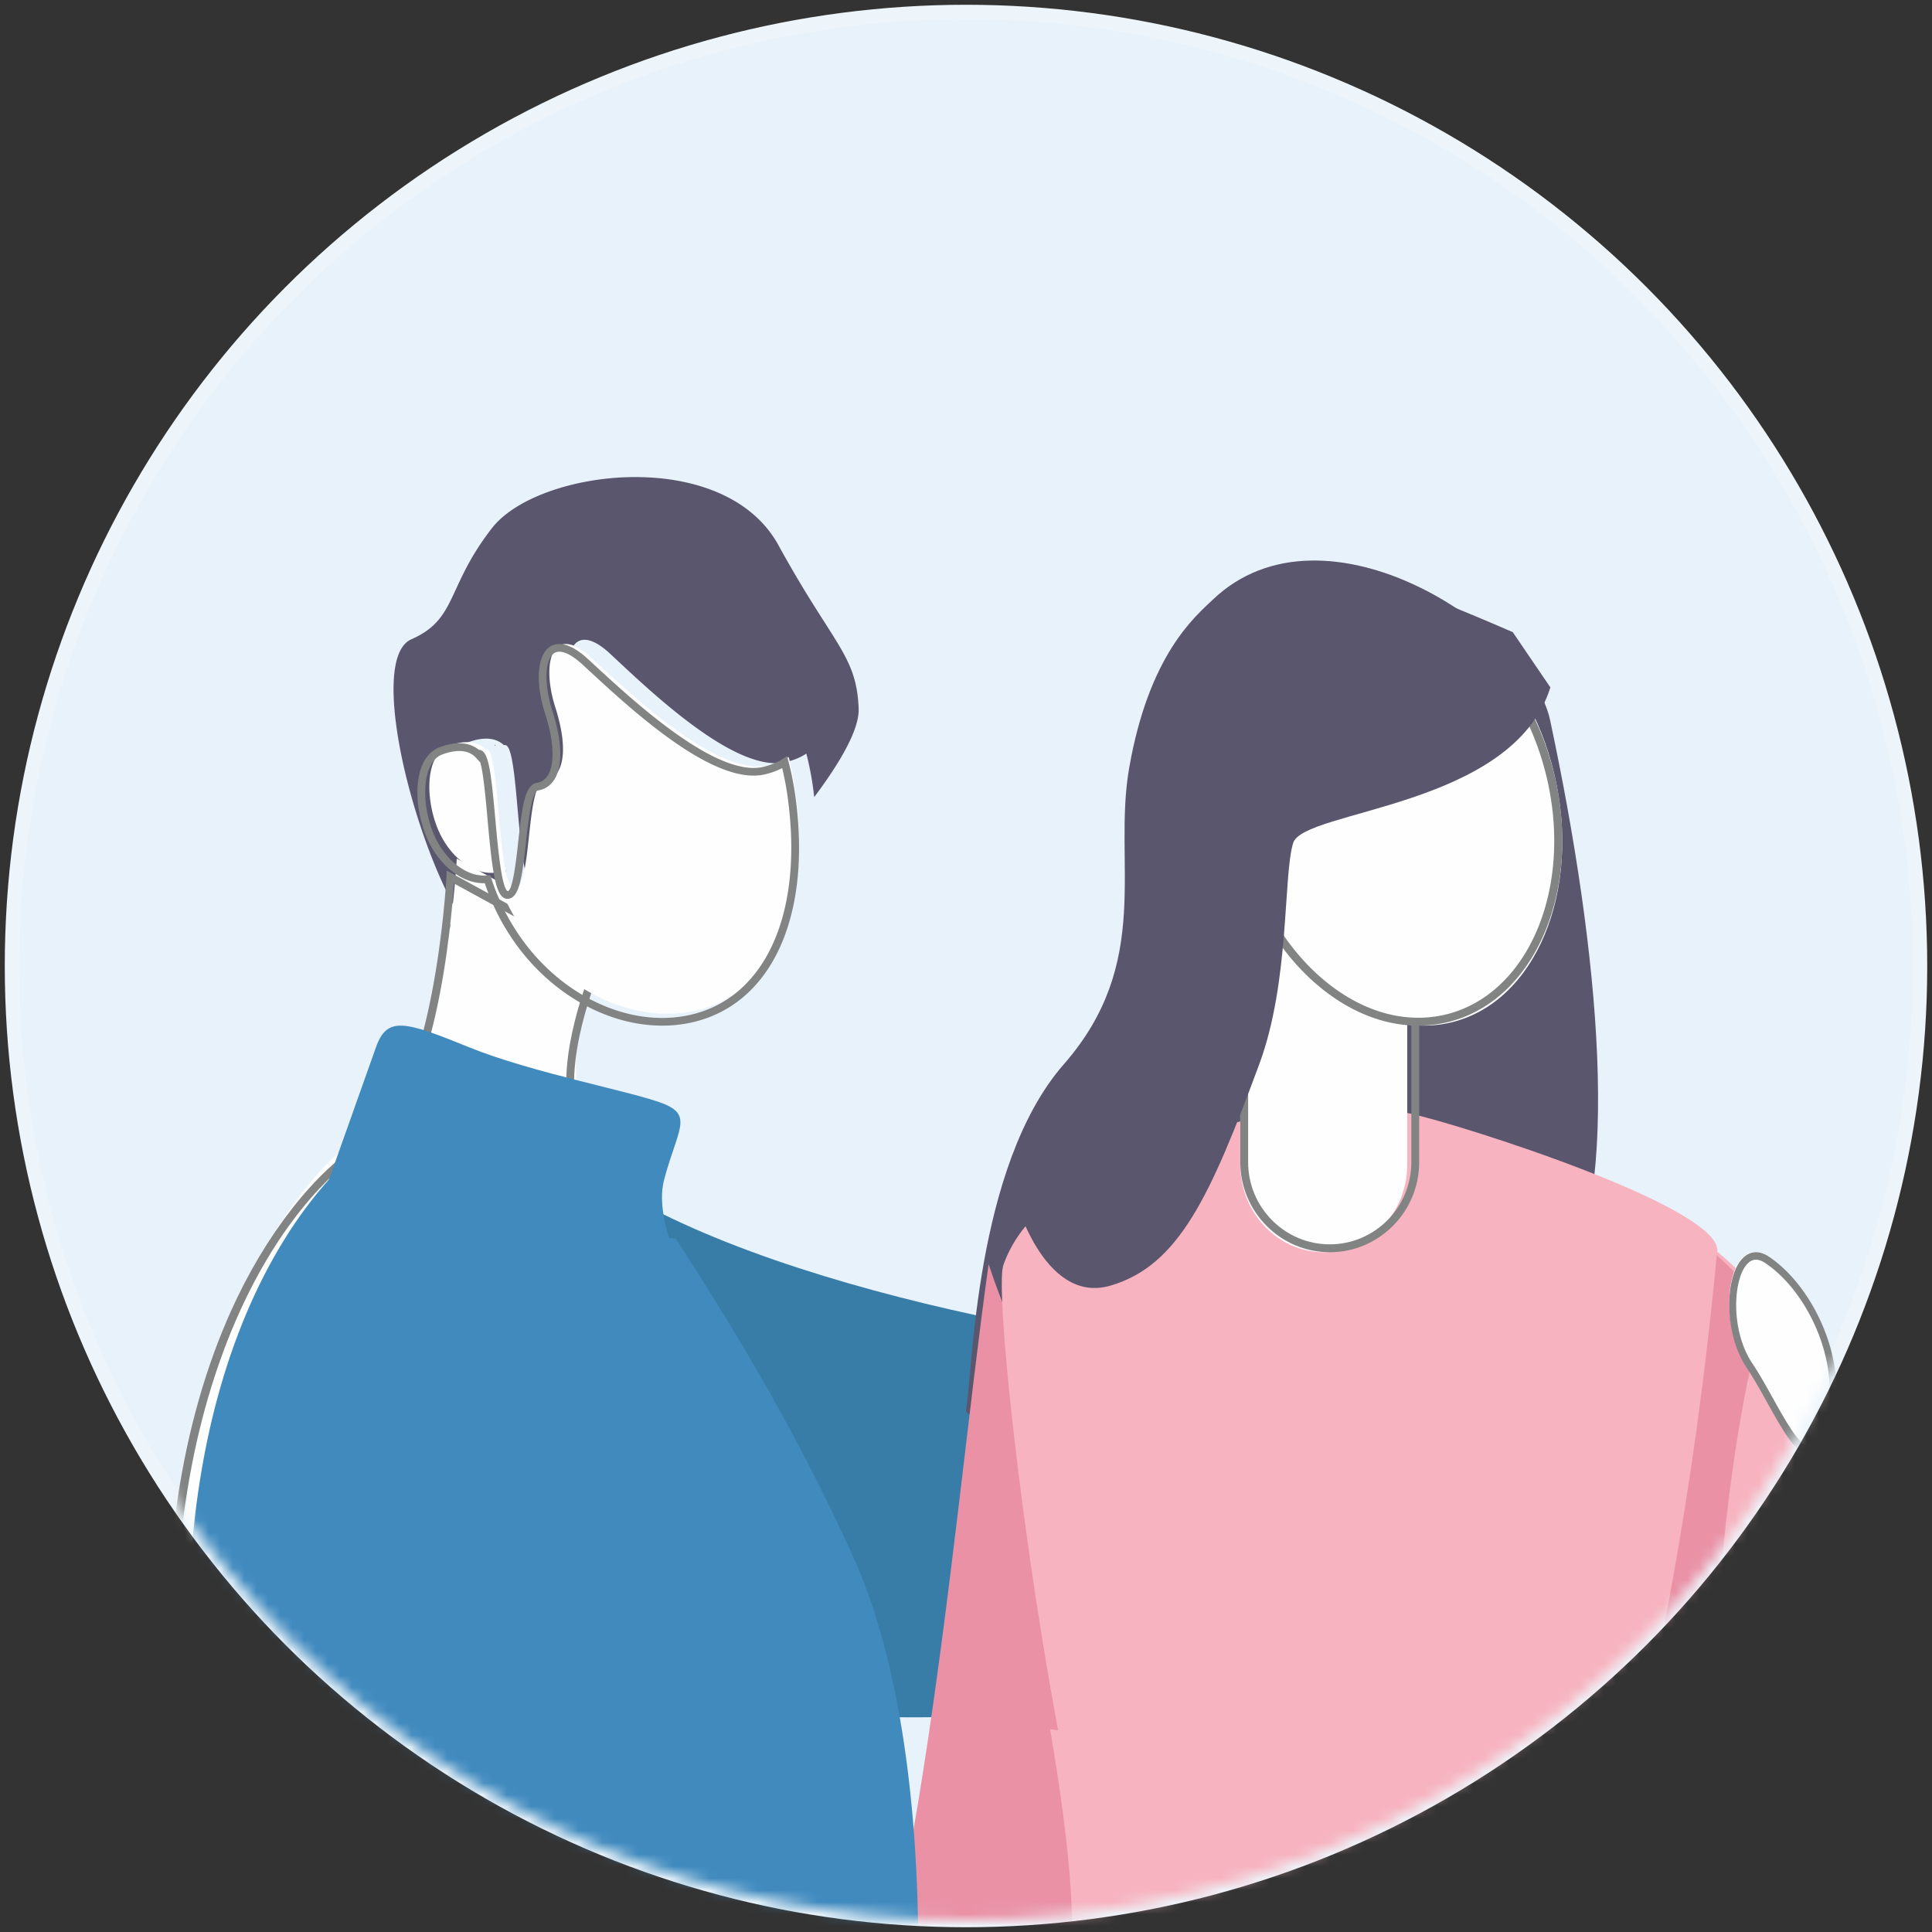<svg xmlns="http://www.w3.org/2000/svg" xmlns:xlink="http://www.w3.org/1999/xlink" width="162" height="162" xmlns:v="https://vecta.io/nano"><rect width="100%" height="100%" fill="#333333" stroke="none"/><defs><circle id="A" cx="80" cy="80" r="80"/></defs><g transform="translate(1 1)" fill="none" fill-rule="evenodd"><mask id="B" fill="#fff"><use xlink:href="#A"/></mask><use stroke="#edf5fa" stroke-width="1.2" fill="#e8f2fa" xlink:href="#A"/><g mask="url(#B)"><g transform="translate(-2 39)"><path d="M50.102 58c14.988 10.721 47.185 15.395 57.454 15.944s-5.701 28.591-5.701 28.591-27.605 3.298-40.651 0S50.102 58 50.102 58" fill="#387ca8"/><path d="M102.692 10.285c9.39-8.97 26.651 2.465 28.278 10.069 4.187 19.559 6.039 39.783.945 47.728s-50.463 12.944-49.91 10.125.681-20.377 8.194-28.963 4.1-16.88 5.477-24.81c1.655-9.535 5.512-12.713 7.015-14.149" fill="#59566e"/><path d="M83.897 66c-3.192 22.686-6.273 65.405-15.513 75.803S54 177 54 177s29.864-16.367 42.088-56.61c3.834-12.623-5.523-42.102-7.793-44.913S83.897 66 83.897 66" fill="#ea91a6"/><path d="M170.66 129.827c-6.894 6.363-10.112 8.961-13.896 7.968-.324-.087-.634-.273-.946-.541-2.137-1.824-4.068-7.201-7.164-6.052-.466.173-.763.147-.919-.034-1.033-1.201 4.069-9.213 6.872-11.707 1.761-1.561 2.473-1.438 1.899-2.152-.567-.713-11.398-8.58-20.418-19.962S140.69 62 140.69 62c8.79 5.174 10.405 9.986 19.047 24.61s10.165 19.894 13.585 25.168 4.556 11.387-2.662 18.048" fill="#f7b3bf"/><g fill="#ea91a6"><path d="M168.844 116.442c-4.293-1.891-9.655-1.622-13.593-.889 1.011.836 1.651 1.356 1.779 1.516.57.72-.141.6-1.907 2.178-.624.56-1.363 1.394-2.124 2.368 3.002-1.562 6.29-2.964 8.984-3.351 6.86-.981 7.289.842 10.862 3.087s3.002-1.823-4.001-4.91M149 69.746c-2.28-3.134-4.707-5.404-8.559-7.746 0 0-13.186 23.959-4.452 35.342 2.773 3.613 5.72 6.87 8.473 9.658.179-7.669.979-24.811 4.538-37.254"/></g><path d="M108.301 53.234c-11.507 2.635-20.794 6.08-23.17 12.85-1.152 3.287 5.522 57.52 12.204 63.545 12.897 11.628 34.153.753 34.153.753s9.65-24.383 13.481-65.312c.997-3.693-22.02-10.941-25.732-11.694s-10.935-.141-10.935-.141" fill="#f7b3bf"/><path d="M112 65c-3.851 0-7-3.301-7-7.336V30.336C105 26.3 108.149 23 112 23s7 3.301 7 7.336v27.328C119 61.7 115.849 65 112 65" fill="#fefefe"/><path d="M112.5 23.662c-3.773 0-6.843 3.09-6.843 6.889V57.45c0 3.799 3.07 6.889 6.843 6.889s6.843-3.09 6.843-6.889V30.551c0-3.799-3.07-6.889-6.843-6.889m0 41.338c-4.136 0-7.5-3.387-7.5-7.551V30.551c0-4.164 3.364-7.551 7.5-7.551s7.5 3.387 7.5 7.551V57.45c0 4.164-3.364 7.551-7.5 7.551" fill="#828383"/><path d="M131.345 24.974c2.288 9.797-1.609 19.095-8.702 20.767s-14.699-4.916-16.987-14.714 1.609-19.095 8.702-20.767 14.699 4.917 16.987 14.714" fill="#fefefe"/><path d="M116.079 10.662c-.737 0-1.471.082-2.194.247-6.987 1.596-10.825 10.563-8.555 19.987 1.103 4.583 3.47 8.585 6.664 11.267 3.164 2.657 6.758 3.697 10.124 2.929 6.985-1.598 10.823-10.563 8.554-19.987-1.103-4.583-3.47-8.585-6.664-11.267-2.483-2.086-5.232-3.175-7.928-3.175M119.917 46c-2.856 0-5.757-1.145-8.367-3.335-3.301-2.774-5.745-6.899-6.881-11.619-2.355-9.778 1.709-19.101 9.06-20.781 3.58-.818 7.389.272 10.721 3.071 3.301 2.774 5.745 6.899 6.883 11.619 2.353 9.778-1.71 19.101-9.062 20.781a10.57 10.57 0 0 1-2.353.265" fill="#828383"/><path d="M144.644 223.522c-4.679 31.251-4.688 40.839-4.688 60.802 0 18.438-4.868 38.138-10.417 51.233.008.28.295 6.9 4.18 13.218 4.202 6.833 9.639 12.69 0 13.208s-12.982-10.652-12.982-10.652-6.295 9.855-15.935 10.634 6.418-21.291 6.418-21.291c-6.258-14.366-13.159-40.901-13.484-61.407-.424-26.606-8.079-24.914-15.308-80.237s15.308-72.208 15.308-72.208 13.18-19.849 31.891 0 19.69 65.454 15.016 96.701" fill="#fefefe"/><path d="M120.776 350.248l.205.689c.033.109 3.359 10.894 12.528 10.39 2.708-.147 4.282-.721 4.807-1.755.87-1.707-1.061-4.686-3.298-8.134l-1.771-2.785c-3.93-6.433-4.181-13.063-4.189-13.342l-.002-.071.026-.066c4.978-11.823 10.294-31.422 10.294-50.968 0-19.599 0-29.437 4.647-60.687 5.13-34.526 2.547-77.652-14.791-96.168-5.822-6.22-11.679-9.132-17.416-8.643-8.357.706-13.61 8.521-13.662 8.598l-.076.081c-.056.043-5.591 4.319-10.187 15.241-7.692 18.285-6.884 40.802-4.85 56.47 3.756 28.928 7.662 42.338 10.516 52.13 2.584 8.866 4.45 15.273 4.65 27.928.324 20.435 7.11 46.741 13.333 61.116l.073.17-.109.152c-3.162 4.377-10.954 16.476-9.054 19.847.387.684 1.174.969 2.405.869 9.271-.755 15.472-10.359 15.535-10.456l.385-.607zM132.889 362c-7.897 0-11.45-7.936-12.318-10.25-1.498 2.093-7.378 9.539-15.662 10.213-1.493.121-2.511-.283-3.029-1.2-2.392-4.245 7.74-18.658 8.985-20.402-6.227-14.47-12.989-40.756-13.311-61.196-.198-12.565-1.959-18.608-4.625-27.754-2.858-9.812-6.775-23.25-10.535-52.229-2.047-15.77-2.853-38.437 4.92-56.865 4.502-10.67 9.754-14.972 10.327-15.42.461-.669 5.789-8.136 14.118-8.843 5.946-.506 11.985 2.473 17.955 8.848 8.378 8.947 13.984 24.212 16.209 44.143 1.79 16.023 1.334 35.184-1.248 52.569-4.64 31.202-4.64 41.024-4.64 60.591 0 19.607-5.323 39.265-10.317 51.154.038.727.461 7.008 4.09 12.951.577.945 1.18 1.873 1.762 2.77 2.346 3.618 4.374 6.744 3.333 8.789-.641 1.261-2.394 1.952-5.356 2.112-.223.012-.441.018-.656.018h0z" fill="#828383"/><path d="M89.053 105c3.738 22.007 1.494 24.982-3.744 43.254S80 214.966 80 214.966s14.205 5.949 41.696 3.399S153 212.841 153 212.841s-3.125-47.166-7.074-61.188-10.126-23.612-10.429-32.627S89.053 105 89.053 105" fill="#f7b3bf"/><g fill="#59566e"><path d="M72.998 19.421c.068 1.79-1.642 4.637-3.724 7.414l-.098-.788a25.46 25.46 0 0 0-.563-2.855c-.469.304-1.04.552-1.727.711-4.227.968-11.471-6.056-14.728-9.088s-4.228.364-3.02 4.187.606 5.993-.934 6.233-.995 8.968-2.453 9.041-1.198-11.584-2.354-11.794c-.056-.008-.106-.013-.153-.008-.884-.822-2.18-.531-2.979-.236-1.935.72-2.038 4.299-.934 7.026.853 2.085 2.487 3.501 4.065 3.69-.013 1.934-.568 3.797-3.088 5.047-4.33-6.1-8.676-22.701-4.812-24.397s2.896-4.362 6.762-9.327S61.695-2.634 66.28 5.727s6.555 9.208 6.718 13.694"/><path d="M42.535 22.542c-.026-.029-.053-.058-.082-.082a.39.39 0 0 1 .095.005l-.013.077M44 37.079L38 38c2.634-1.487 3.214-3.699 3.228-6 .244.037.485.037.726.006A23.83 23.83 0 0 0 44 37.079"/></g><path d="M39.299 32s-.905 18.611-7.018 22.386-17.786 17.811-16.119 48.131 3.89 43.398 6.114 55.107 43.909 4.575 48.356 0 9.448-46.402 0-67.6-20.009-33.176-21.12-38.415 2.271-12.746 2.271-12.746L39.299 32z" fill="#fefefe"/><path d="M39.057 34.074c-.199 3.114-1.469 18.643-7.185 22.154-6.718 4.128-17.658 18.86-16.055 47.888 1.647 29.794 3.845 43.076 6.144 55.123.416 2.182 2.353 3.812 5.755 4.846 12.171 3.699 38.814-1.421 42.323-5.013 4.13-4.227 9.589-45.755-.064-67.31-5.438-12.141-11.206-21.202-15.42-27.819-3.108-4.881-5.354-8.408-5.843-10.705-1.018-4.78 1.57-11.247 2.183-12.683l-11.838-6.481zM38.555 166c-4.181 0-8.038-.379-11.029-1.287-3.653-1.11-5.741-2.91-6.206-5.351-2.303-12.071-4.507-25.375-6.155-55.212-.739-13.373 1.01-24.884 5.199-34.21 2.878-6.408 7.052-11.744 11.167-14.272 5.931-3.645 6.894-21.962 6.904-22.145L38.46 33l13.278 7.268-.125.278c-.033.074-3.345 7.475-2.262 12.554.464 2.181 2.684 5.665 5.754 10.488 4.224 6.633 10.009 15.718 15.466 27.903 5.616 12.541 5.711 30.587 5.268 40.227-.614 13.37-2.907 25.327-5.334 27.812-2.712 2.776-18.9 6.469-31.949 6.469h0z" fill="#828383"/><path d="M149.078 65.338c4.082 2.652 7.193 9.294 5.407 14.684s-4.263-1.525-6.982-5.482-1.477-11.186 1.576-9.202" fill="#fefefe"/><path d="M148.242 65.627c-.288 0-.546.136-.783.408-1.13 1.299-1.366 5.529.474 8.284.602.901 1.188 1.954 1.755 2.973 1.089 1.954 2.321 4.165 3.157 4.078.385-.043.768-.628 1.111-1.691 1.636-5.076-1.29-11.332-4.939-13.771-.279-.188-.538-.281-.776-.281M152.796 82c-1.165 0-2.299-2.038-3.608-4.386-.56-1.007-1.14-2.049-1.728-2.927-1.913-2.864-1.832-7.463-.427-9.08.626-.719 1.44-.801 2.293-.232 3.835 2.565 6.907 9.155 5.181 14.511-.433 1.348-.958 2.038-1.601 2.109a.86.86 0 0 1-.11.006" fill="#828383"/><g fill="#408abe"><path d="M72.521 90.49C67.343 79.082 61.84 70.341 57.679 63.877a58.33 58.33 0 0 0-6.807-.537c-4.388-.086-12.028-5.672-16.584-9.341-.29.326-.588.59-.895.775-6.237 3.783-18.147 17.85-16.446 48.233s-4.725 40.757-2.457 52.491 53.494 7.315 58.03 2.731 9.641-46.501 0-67.741"/><path d="M32.528 47.807L28 60.552 56.687 73 60 69.964s-4.427-6.882-3.313-11.048 2.416-5.357 0-6.348-11.008-2.579-16.376-4.761-6.851-2.626-7.783 0"/></g><g fill="#ef9959"><path d="M159.849 107.36l.029-.032-.008.027-.066.277-.196.011-.486.029a2.53 2.53 0 0 1 .727-.312m.775-6.338l-.042.873c0 .026-.003.055-.008.084a.77.77 0 0 1-.064-.031c-.232-.151-.14-.503.114-.926"/></g><path d="M58.485 44.897c-5.101.701-10.714-2.197-14.023-7.486-.807-1.279-1.475-2.695-1.967-4.238a2.88 2.88 0 0 1-.7-.005c-1.585-.186-3.226-1.593-4.084-3.664-1.11-2.706-1.008-6.261.938-6.975.802-.292 2.105-.582 2.991.235.047.037.091.084.133.132.005-.043.013-.082.021-.124 1.162.207.901 11.786 2.366 11.71s.922-8.736 2.465-8.977 2.152-2.398.94-6.19-.241-7.166 3.033-4.156 10.552 9.984 14.8 9.023c.69-.157 1.266-.403 1.737-.705.24.914.428 1.861.566 2.835.039.264.068.522.099.783 1.097 9.491-2.337 16.845-9.314 17.801" fill="#fefefe"/><path d="M42.109 33.367l.08.252a18.44 18.44 0 0 0 1.955 4.213c3.215 5.138 8.787 8.119 13.86 7.424h0c6.685-.917 10.273-7.845 9.139-17.651l-.098-.78c-.116-.829-.27-1.64-.46-2.42a6.05 6.05 0 0 1-1.473.533c-4.25.961-11.068-5.336-14.731-8.719l-.526-.486c-1.027-.943-1.869-1.289-2.374-.972-.811.512-.881 2.593-.164 4.844.823 2.57.883 4.611.174 5.748-.323.517-.801.839-1.383.928-.541.085-.834 2.778-1.008 4.386-.315 2.882-.555 4.651-1.517 4.698-.991.054-1.283-1.991-1.702-6.666-.147-1.666-.341-3.826-.606-4.763l-.362-.397c-.033-.036-.064-.072-.1-.101-.757-.696-1.888-.483-2.707-.184-.465.172-.831.546-1.083 1.113-.593 1.338-.46 3.607.323 5.519.795 1.918 2.348 3.327 3.867 3.506a2.57 2.57 0 0 0 .632.005l.265-.029zM56.524 46c-4.869 0-9.911-2.997-12.931-7.827-.806-1.279-1.458-2.663-1.945-4.117a3.04 3.04 0 0 1-.516-.024c-1.771-.208-3.495-1.741-4.389-3.903-.859-2.095-.985-4.514-.316-6.022.321-.723.824-1.227 1.453-1.458 1.362-.499 2.487-.421 3.264.219l.087.011c.726.13.932 1.682 1.298 5.759.195 2.183.521 5.834 1.04 6.084.437-.026.739-2.796.883-4.125.323-2.971.572-4.8 1.555-4.954.395-.062.706-.273.929-.631.601-.961.513-2.861-.239-5.213-.831-2.604-.652-4.899.436-5.584.549-.346 1.543-.445 3.164 1.044l.528.486c3.321 3.067 10.231 9.449 14.143 8.565.623-.143 1.178-.367 1.652-.671l.377-.241.113.431a25.4 25.4 0 0 1 .58 2.905c.039.268.07.533.1.798 1.178 10.185-2.628 17.393-9.695 18.363a11.43 11.43 0 0 1-1.57.106h0z" fill="#828383"/><path d="M131 17.639c-3.153 10.106-20.722 10.247-21.571 13.054s-.262 11.584-2.834 18.528c-4.109 11.098-6.748 16.892-12.468 18.576S86 60.095 86 60.095s10.252-13.398 10.82-13.679 5.962-34.531 5.962-34.531 13.732-2.496 14.44-2.862 10.626 3.985 10.626 3.985L131 17.639z" fill="#59566e"/><path d="M172 92.556l-3.72 2.484-8.913 5.878a2.6 2.6 0 0 1-.127.082c-.416-.233-.252-.775.202-1.43 1.097-1.597 3.899-3.86 3.899-3.86l1.022-.67 5.166-3.04 2.471.556" fill="#ef9959"/><path d="M167.921 113.316c.734 0 1.429-.058 2.079-.153-.759.274-1.52.501-2.276.662a7.6 7.6 0 0 1-1.248.166c-1.499.075-2.896-.277-4.131-.82-1.469-.637-2.717-1.547-3.635-2.342-1.082-.934-1.71-1.716-1.71-1.716l1.407-1.552.399-.443.048-.05a.19.19 0 0 1-.013.042c1.205-.274 2.668-.055 4.501.896 3.371 1.755 4.711 4.118 4.579 5.31" fill="#e2843e"/></g></g></g></svg>